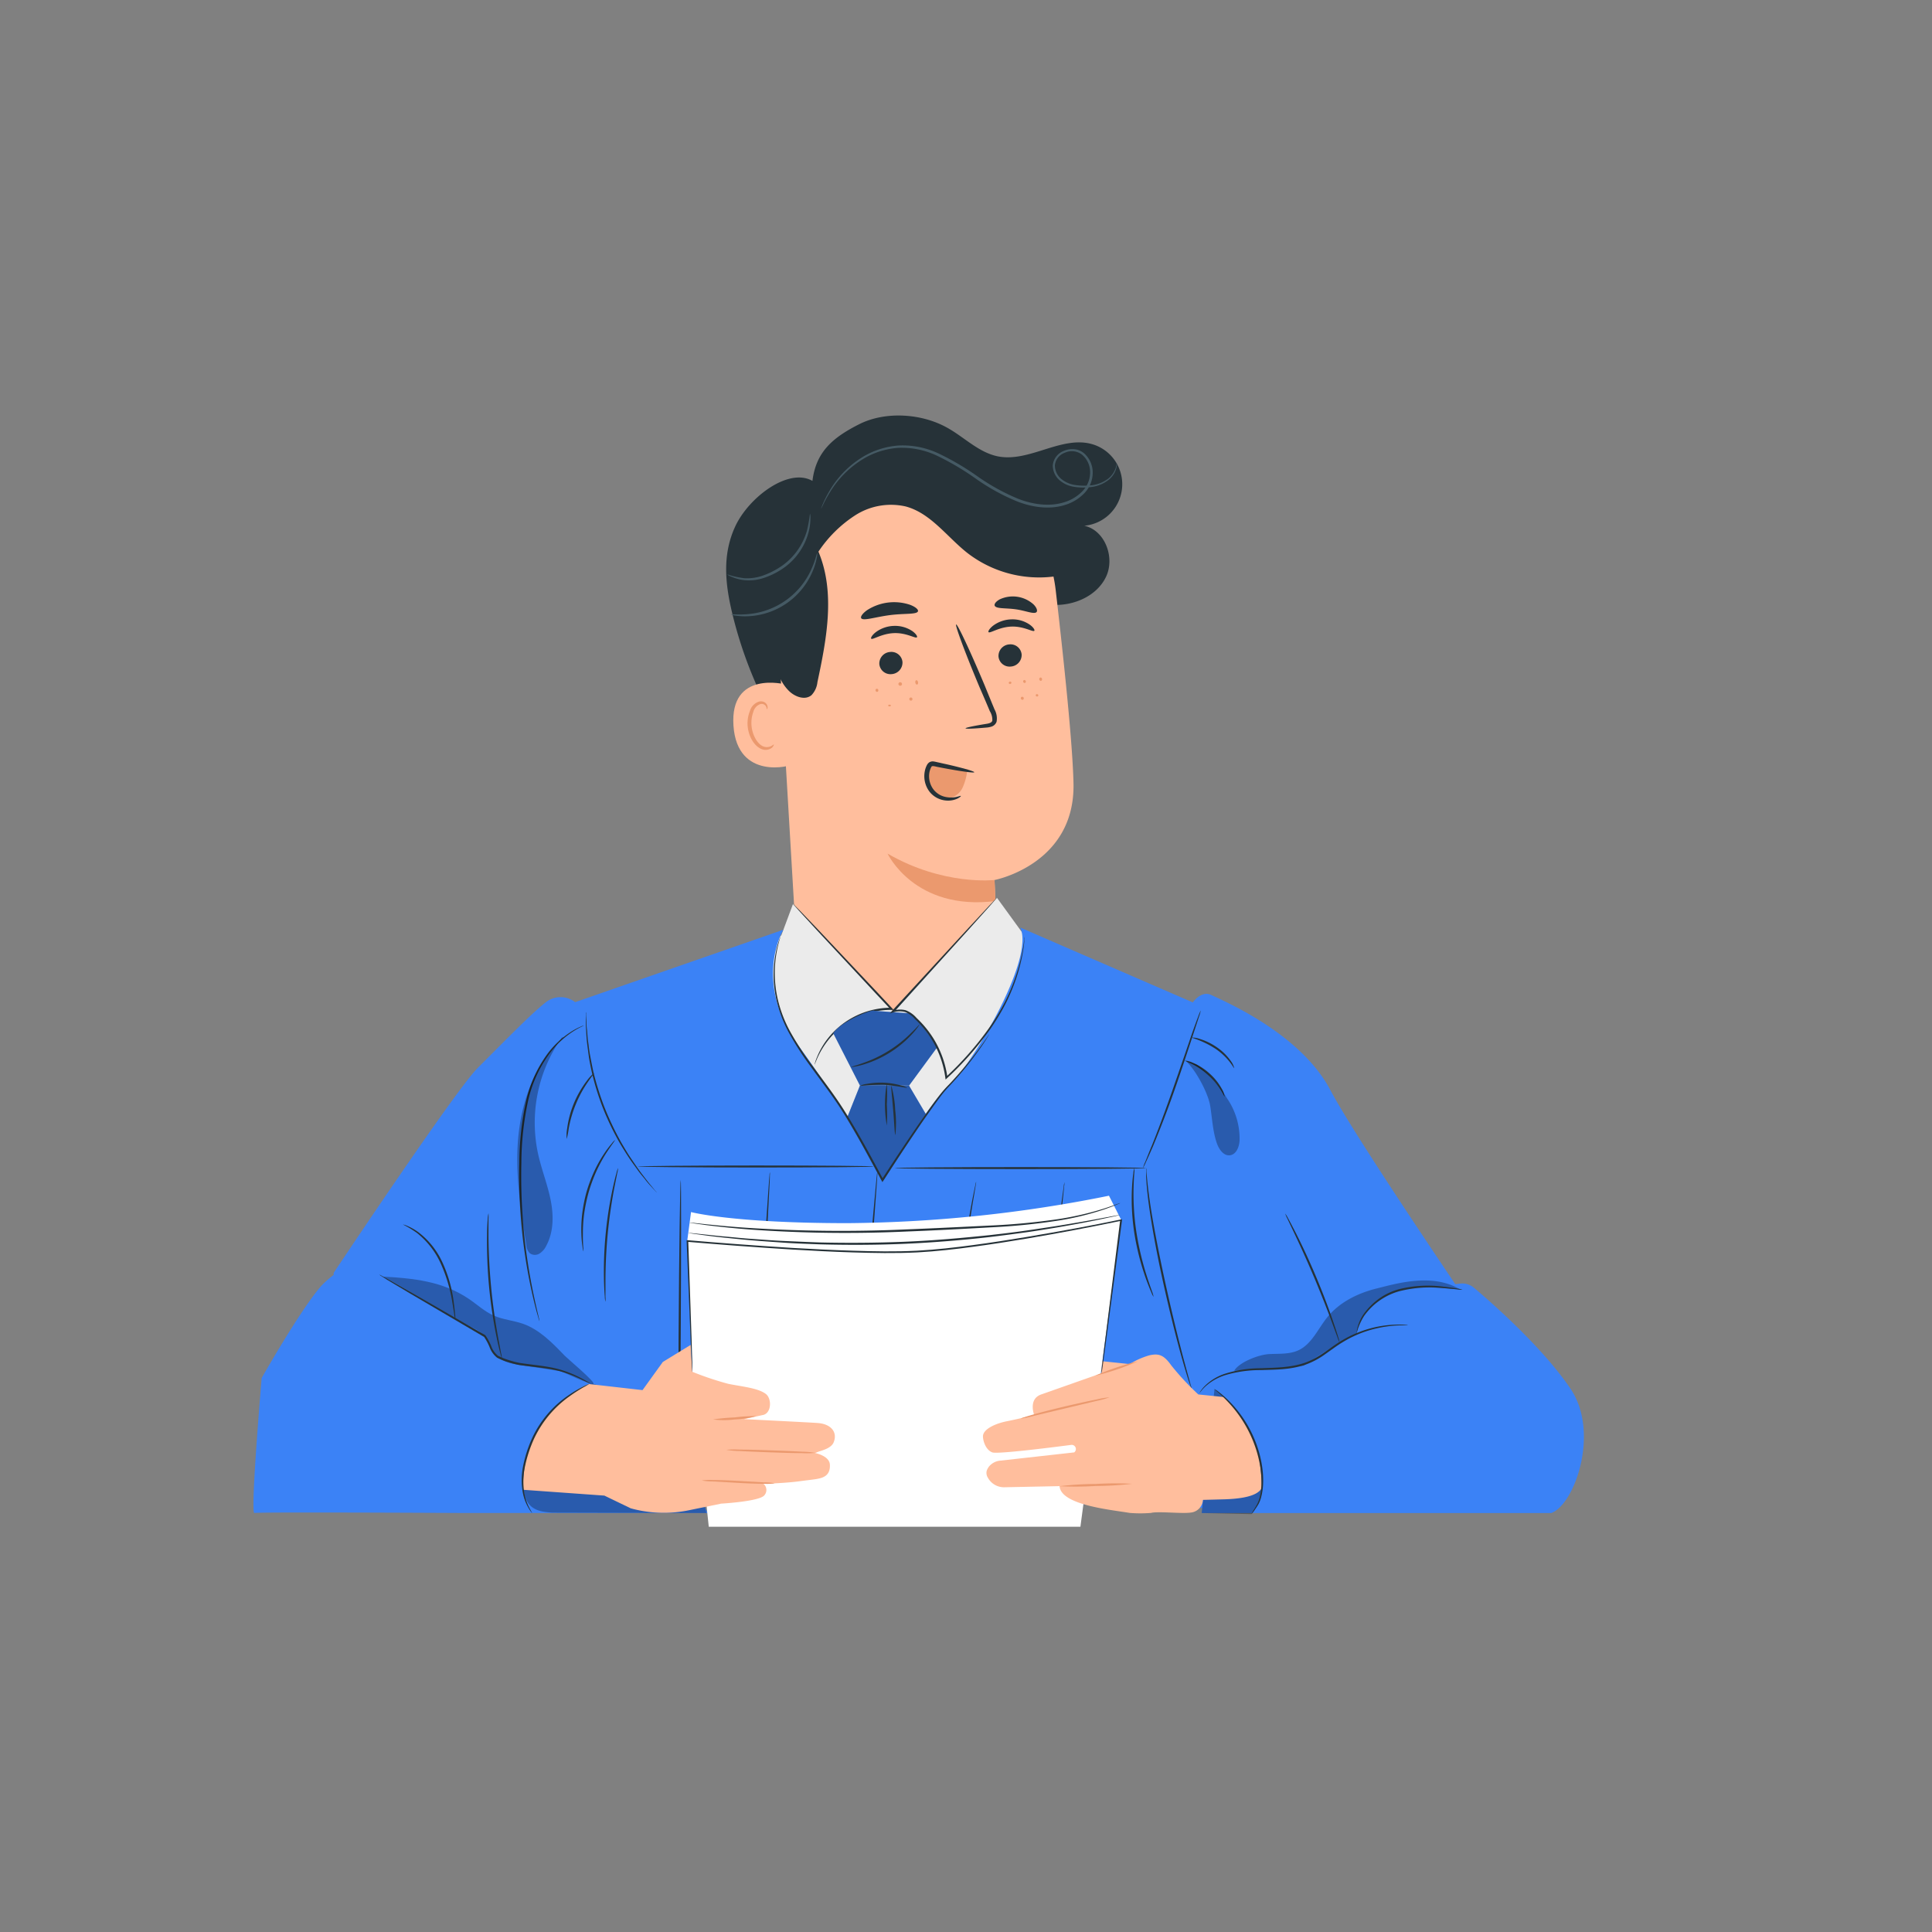 <svg xmlns="http://www.w3.org/2000/svg" viewBox="0 0 500 500"><rect x="0" y="0" width="500" height="500" fill="#808080" stroke="none"/><g id="freepik--Character--inject-2"><path d="M282.82,115c-8-2.44-16.34,4.72-24.55,3.11-5-1-8.74-5-13.18-7.44-6.63-3.7-16-4.3-22.78-.86s-11.13,7.11-12.05,14.65c-6.17-3.54-16.45,4.22-19.95,11.71s-2.63,15.22-.64,23.24a108.9,108.9,0,0,0,18,38.39c.75,1,1.94,2.14,3.08,1.61a2.78,2.78,0,0,0,1.19-2.22c1.17-7.33.24-14.82-.39-22.22s-1-15,1.39-22.09,7.86-13.49,15.15-14.93c5.38-1.06,11,.69,15.76,3.38s9,6.28,13.55,9.34,9.68,5.63,15.16,5.87,11.37-2.35,13.7-7.31-.28-12-5.65-13.17A10.79,10.79,0,0,0,282.82,115Z" style="fill:#263238"/><path d="M258.15,243.63l-.78-15.88s20.93-4,20.45-25.05c-.23-10.16-2.41-31-4.6-49.93a39.22,39.22,0,0,0-40.34-34.68l-2,.07c-21.84,2-32.3,21.74-29.65,43.51l5,84.77a26,26,0,0,0,27.33,24.42h0A26,26,0,0,0,258.15,243.63Z" style="fill:#ffbe9d"/><path d="M257.4,227.74s-13.26,1.55-27.7-6.83c0,0,7,14.91,27.94,12.28Z" style="fill:#eb996e"/><path d="M264.4,169.37a3,3,0,0,1-2.8,3.13,2.88,2.88,0,0,1-3.19-2.6,3,3,0,0,1,2.79-3.13A2.89,2.89,0,0,1,264.4,169.37Z" style="fill:#263238"/><path d="M267.68,163.24c-.36.41-2.7-1.2-5.93-1.08s-5.54,1.83-5.91,1.44c-.18-.17.18-.89,1.18-1.68a8.3,8.3,0,0,1,4.72-1.63,7.87,7.87,0,0,1,4.73,1.35C267.49,162.36,267.85,163.06,267.68,163.24Z" style="fill:#263238"/><path d="M233.56,171.33a3,3,0,0,1-2.79,3.13,2.89,2.89,0,0,1-3.2-2.6,3,3,0,0,1,2.79-3.13A2.88,2.88,0,0,1,233.56,171.33Z" style="fill:#263238"/><path d="M237.3,164.93c-.36.4-2.69-1.2-5.92-1.08s-5.55,1.82-5.91,1.44c-.18-.17.17-.89,1.18-1.68a8.26,8.26,0,0,1,4.71-1.63,8,8,0,0,1,4.74,1.34C237.12,164.05,237.48,164.75,237.3,164.93Z" style="fill:#263238"/><path d="M249.88,188.49c0-.18,2-.6,5.21-1.13.83-.11,1.6-.31,1.72-.87a4.18,4.18,0,0,0-.64-2.43q-1.26-3-2.66-6.2c-3.7-8.83-6.41-16.1-6.06-16.25s3.65,6.89,7.36,15.72q1.33,3.27,2.56,6.24a4.82,4.82,0,0,1,.54,3.23,2.07,2.07,0,0,1-1.32,1.25,5.61,5.61,0,0,1-1.39.25C251.93,188.59,249.9,188.67,249.88,188.49Z" style="fill:#263238"/><path d="M237.57,158.2c-.31.88-3.54.5-7.33,1s-6.85,1.57-7.36.79c-.23-.38.3-1.21,1.52-2.08a12.89,12.89,0,0,1,11.2-1.36C237,157.1,237.71,157.78,237.57,158.2Z" style="fill:#263238"/><path d="M268.26,158.4c-.65.66-2.77-.36-5.43-.72s-5-.09-5.4-.92c-.18-.4.26-1.08,1.33-1.66a8,8,0,0,1,8.72,1.32C268.33,157.28,268.55,158.07,268.26,158.4Z" style="fill:#263238"/><path d="M203.46,177.19c-.36-.14-14.6-3.77-13.64,10.6s15.19,10.43,15.19,10S203.46,177.19,203.46,177.19Z" style="fill:#ffbe9d"/><path d="M200.25,192.66c-.06,0-.24.19-.65.41a2.47,2.47,0,0,1-1.86.17c-1.56-.46-3-2.78-3.24-5.37a8.27,8.27,0,0,1,.46-3.63,2.88,2.88,0,0,1,1.75-2,1.29,1.29,0,0,1,1.53.58c.22.39.14.68.22.7s.29-.26.14-.84a1.64,1.64,0,0,0-.63-.87,1.94,1.94,0,0,0-1.41-.27,3.52,3.52,0,0,0-2.46,2.4,8.59,8.59,0,0,0-.6,4.07c.29,2.89,1.95,5.49,4.07,6a2.7,2.7,0,0,0,2.26-.54C200.25,193,200.31,192.68,200.25,192.66Z" style="fill:#eb996e"/><path d="M277.52,148.2a30.37,30.37,0,0,1-27.21-5.13c-5.27-4.16-9.43-10.26-15.92-12a17.14,17.14,0,0,0-13,2.25,32.92,32.92,0,0,0-9.58,9.45c4.43,10.55,2.12,22.58-.26,33.77a5.74,5.74,0,0,1-1.55,3.38c-1.66,1.37-4.24.43-5.78-1.07-2.46-2.4-3.5-5.87-4.23-9.24a59.15,59.15,0,0,1-.68-23.33,40.34,40.34,0,0,1,10.36-20.72,38.19,38.19,0,0,1,26.41-11,46.9,46.9,0,0,1,27.51,8.77c3.72,2.6,7.17,5.79,9.19,9.86" style="fill:#263238"/><path d="M289,119.86a3.14,3.14,0,0,1-.08,1.25,5.88,5.88,0,0,1-1.91,3,9.17,9.17,0,0,1-5.31,2,15,15,0,0,1-3.58-.1,7.55,7.55,0,0,1-3.72-1.57,5.08,5.08,0,0,1-1.94-4,4.46,4.46,0,0,1,2.93-3.78,5.43,5.43,0,0,1,2.57-.42,4.63,4.63,0,0,1,2.51,1,6.58,6.58,0,0,1,2.32,4.95,7.59,7.59,0,0,1-2.08,5.36,11.56,11.56,0,0,1-5.11,3.14c-3.95,1.24-8.37.63-12.34-.91a54.2,54.2,0,0,1-10.86-6,69,69,0,0,0-9.86-5.82,21.39,21.39,0,0,0-10-2.06,20.39,20.39,0,0,0-8.52,2.51,25.53,25.53,0,0,0-9.24,9,33.66,33.66,0,0,0-1.72,3.12,11.34,11.34,0,0,1-.56,1.11s0-.1.09-.3.17-.49.34-.87a27,27,0,0,1,1.61-3.2,25.21,25.21,0,0,1,9.23-9.31,20.92,20.92,0,0,1,8.74-2.66,21.87,21.87,0,0,1,10.27,2,68.86,68.86,0,0,1,10,5.84,54.38,54.38,0,0,0,10.73,5.95c3.88,1.5,8.12,2.07,11.87.9a10.84,10.84,0,0,0,4.81-2.93,6.93,6.93,0,0,0,1.93-4.88,5.92,5.92,0,0,0-2.05-4.48,4.32,4.32,0,0,0-4.47-.54,3.87,3.87,0,0,0-2.6,3.25,4.59,4.59,0,0,0,1.72,3.59,7.23,7.23,0,0,0,3.47,1.51,15.21,15.21,0,0,0,3.47.14,8.91,8.91,0,0,0,5.16-1.79,6,6,0,0,0,1.95-2.86A10.15,10.15,0,0,0,289,119.86Z" style="fill:#455a64"/><path d="M188.18,148.64a23.09,23.09,0,0,0,4.43,1,12.39,12.39,0,0,0,4.8-.67,21,21,0,0,0,5.3-2.78,16.83,16.83,0,0,0,6.11-8.8,35.16,35.16,0,0,0,.8-4.49,3.8,3.8,0,0,1,.12,1.25,14.48,14.48,0,0,1-.43,3.37,16.44,16.44,0,0,1-6.18,9.24,19.69,19.69,0,0,1-5.52,2.83,12.09,12.09,0,0,1-5,.55,11.26,11.26,0,0,1-3.3-.88A3.41,3.41,0,0,1,188.18,148.64Z" style="fill:#455a64"/><path d="M189.17,159c0-.13,1.71.18,4.42-.07A19.74,19.74,0,0,0,210,147.28c1.12-2.48,1.37-4.18,1.5-4.15a3.75,3.75,0,0,1-.11,1.2,16.48,16.48,0,0,1-.93,3.15,19,19,0,0,1-16.82,12,16.07,16.07,0,0,1-3.28-.16A3.7,3.7,0,0,1,189.17,159Z" style="fill:#455a64"/><path d="M227.05,179.05a.38.38,0,0,1-.44-.3.36.36,0,1,1,.69-.16A.37.37,0,0,1,227.05,179.05Z" style="fill:#eb996e"/><path d="M233.17,177.43a.46.46,0,1,1,.25-.52A.42.42,0,0,1,233.17,177.43Z" style="fill:#eb996e"/><path d="M237.33,177.18c-.2,0-.4-.2-.45-.52s.07-.6.26-.63.39.2.45.52S237.52,177.15,237.33,177.18Z" style="fill:#eb996e"/><path d="M230.22,182.82c-.2,0-.36-.09-.37-.22s.15-.23.35-.24.36.09.37.22S230.41,182.81,230.22,182.82Z" style="fill:#eb996e"/><path d="M235.84,181.31a.41.41,0,1,1,.3-.45A.39.39,0,0,1,235.84,181.31Z" style="fill:#eb996e"/><path d="M265.19,176.75A.4.4,0,0,1,265,176a.4.4,0,0,1,.18.78Z" style="fill:#eb996e"/><path d="M269.39,176.22c-.2,0-.38-.15-.42-.4a.42.42,0,0,1,.3-.49c.19,0,.38.15.41.4A.42.42,0,0,1,269.39,176.22Z" style="fill:#eb996e"/><path d="M261.48,177a.34.34,0,0,1-.42-.22.36.36,0,0,1,.69-.17A.34.34,0,0,1,261.48,177Z" style="fill:#eb996e"/><path d="M264.74,181.09a.39.39,0,0,1-.5-.22.38.38,0,0,1,.15-.52.41.41,0,0,1,.35.74Z" style="fill:#eb996e"/><path d="M268.31,180.24a.3.3,0,1,1,.14-.58.3.3,0,1,1-.14.58Z" style="fill:#eb996e"/><path d="M250.29,199.72a14.69,14.69,0,0,1-1.14,4.05,5,5,0,0,1-3.06,2.71,4.43,4.43,0,0,1-4.11-1.27,7.11,7.11,0,0,1-1.88-4c-.21-1.34.08-3,1.37-3.46a3.26,3.26,0,0,1,1.67,0l7.51,1.42" style="fill:#eb996e"/><path d="M248.67,206c-.08-.21-1.48.71-3.8.28a5.33,5.33,0,0,1-3.31-2,5.69,5.69,0,0,1-1-4.52,5.2,5.2,0,0,1,.4-1.15c.21-.35.17-.32.48-.34s.79.14,1.19.21l1.24.24c1.6.3,3,.55,4.27.75,2.45.39,4,.55,4,.38s-1.43-.64-3.82-1.25c-1.2-.31-2.63-.66-4.23-1l-1.22-.28c-.44-.08-.78-.2-1.37-.27a1.72,1.72,0,0,0-1,.24,2,2,0,0,0-.64.76,5.82,5.82,0,0,0-.51,1.47,6.63,6.63,0,0,0,1.32,5.51,6.07,6.07,0,0,0,4.1,2.14,5.79,5.79,0,0,0,3-.49C248.43,206.35,248.71,206.05,248.67,206Z" style="fill:#263238"/><path d="M202.23,242l3-8.06,25.86,27.88L258,232.33l7.21,9.93s7.94,38.78,7.22,39.51-38.45,24-38.45,24l-31.32-1.1-21.12-40.24Z" style="fill:#ebebeb"/><path d="M86.64,383.42l-.29-54s31.43-47.19,37.3-53.06c8.3-8.3,13.9-14.06,17.64-17a6.15,6.15,0,0,1,7.56,0h0l53.88-18.74s-8.24,13.55,4.21,30.41a282.39,282.39,0,0,1,21.42,34.37s12.74-20.84,17.67-25,21.93-32.07,18-40.36l44.68,19.39s2.15-3.23,4.85-1.89,22.9,9.72,30.72,24.54,47,71.83,47,71.83l-42.72,37.48Z" style="fill:#3B82F6"/><path d="M170,308.62s-.15-.11-.39-.36l-1-1.1c-.44-.47-1-1.06-1.55-1.79s-1.28-1.51-1.95-2.46-1.47-2-2.21-3.1-1.54-2.38-2.34-3.71a71.89,71.89,0,0,1-4.39-9,68.73,68.73,0,0,1-3-9.58c-.32-1.51-.63-2.94-.81-4.3s-.36-2.63-.48-3.79-.15-2.21-.21-3.13-.06-1.72-.05-2.37,0-1.1,0-1.5a2.66,2.66,0,0,1,0-.52,1.81,1.81,0,0,1,.06.52c0,.4.05.89.08,1.49s0,1.44.13,2.36.12,2,.29,3.12.28,2.41.54,3.75.52,2.76.85,4.26a73.61,73.61,0,0,0,3,9.49,76.42,76.42,0,0,0,4.33,9c.78,1.32,1.51,2.58,2.28,3.71s1.47,2.18,2.14,3.12,1.33,1.76,1.89,2.5,1.06,1.35,1.48,1.84l.94,1.16A2.74,2.74,0,0,1,170,308.62Z" style="fill:#263238"/><path d="M146.67,294.77a9.89,9.89,0,0,1,.12-2.78,25.94,25.94,0,0,1,1.74-6.47,26.28,26.28,0,0,1,3.35-5.82,9.84,9.84,0,0,1,1.88-2c.06.06-.62.86-1.58,2.26a30.86,30.86,0,0,0-5,12.13A24.16,24.16,0,0,1,146.67,294.77Z" style="fill:#263238"/><path d="M139.62,341.91a4.5,4.5,0,0,1-.27-.8c-.15-.53-.39-1.32-.65-2.33-.53-2-1.24-5-1.94-8.69a139.88,139.88,0,0,1-2.35-29.23,76,76,0,0,1,1.78-16.08,32.94,32.94,0,0,1,5.45-12,23.12,23.12,0,0,1,6.54-6,16.69,16.69,0,0,1,2.15-1.11,6.48,6.48,0,0,1,.79-.3,4.93,4.93,0,0,1-.75.4,20.07,20.07,0,0,0-2.09,1.19,23.77,23.77,0,0,0-6.34,6.07,32.82,32.82,0,0,0-5.28,11.9,77.45,77.45,0,0,0-1.73,16A148.12,148.12,0,0,0,137.12,330c.65,3.69,1.31,6.65,1.78,8.7.23,1,.42,1.77.55,2.35A6.3,6.3,0,0,1,139.62,341.91Z" style="fill:#263238"/><path d="M151,323.86a5.25,5.25,0,0,1-.25-1.19,26.62,26.62,0,0,1-.29-3.3,34.45,34.45,0,0,1,.18-4.92,39,39,0,0,1,1.14-5.93,39.43,39.43,0,0,1,2.13-5.65,33.15,33.15,0,0,1,2.42-4.28,25,25,0,0,1,2-2.66,5.3,5.3,0,0,1,.83-.89c.08.06-1,1.39-2.5,3.74a39.5,39.5,0,0,0-2.3,4.3,41.52,41.52,0,0,0-2.05,5.58,42.28,42.28,0,0,0-1.18,5.84,38.41,38.41,0,0,0-.28,4.86C150.81,322.14,151.07,323.85,151,323.86Z" style="fill:#263238"/><path d="M156.69,336.89a6.27,6.27,0,0,1-.17-1.37c-.08-.88-.15-2.16-.2-3.74a102.19,102.19,0,0,1,2.33-24.57c.34-1.54.65-2.78.89-3.63a7.35,7.35,0,0,1,.42-1.31,7,7,0,0,1-.22,1.35c-.2,1-.44,2.2-.73,3.67-.6,3.09-1.3,7.4-1.75,12.19s-.57,9.14-.57,12.29c0,1.5,0,2.76,0,3.74A8.4,8.4,0,0,1,156.69,336.89Z" style="fill:#263238"/><path d="M226.22,301.89c0,.14-13.71.26-30.63.26S165,302,165,301.89s13.71-.26,30.62-.26S226.22,301.75,226.22,301.89Z" style="fill:#263238"/><path d="M175.62,386.13c-.14,0-.13-18.08,0-40.39s.41-40.39.55-40.39.13,18.08,0,40.39S175.77,386.13,175.62,386.13Z" style="fill:#263238"/><path d="M194.24,387.73s0-.3,0-.86.06-1.43.1-2.46c.11-2.19.26-5.27.45-9.06.44-7.68,1-18.21,1.69-29.84s1.37-22.17,1.85-29.85c.26-3.78.47-6.85.62-9,.08-1,.14-1.85.19-2.46a5.21,5.21,0,0,1,.1-.85,4.71,4.71,0,0,1,0,.86q0,.91-.09,2.46c-.11,2.19-.27,5.27-.46,9.05-.43,7.68-1,18.22-1.69,29.86s-1.37,22.16-1.84,29.84c-.26,3.78-.47,6.85-.62,9-.08,1-.14,1.85-.19,2.46A4.43,4.43,0,0,1,194.24,387.73Z" style="fill:#263238"/><path d="M220.46,383.69c-.14,0,1.23-18.1,3.06-40.4s3.43-40.37,3.57-40.36-1.23,18.1-3.06,40.4S220.6,383.7,220.46,383.69Z" style="fill:#263238"/><path d="M296.62,302.3c0,.14-14.57.26-32.55.26s-32.56-.12-32.56-.26,14.57-.26,32.56-.26S296.62,302.15,296.62,302.3Z" style="fill:#263238"/><path d="M247.29,384.71a5.29,5.29,0,0,1-.09-.8c0-.57-.09-1.34-.16-2.3-.14-2-.28-4.91-.38-8.5-.21-7.17-.16-17.11.57-28s2-20.79,3.21-27.87c.59-3.54,1.11-6.4,1.52-8.37.19-.94.35-1.7.47-2.26a3.66,3.66,0,0,1,.2-.78,4.74,4.74,0,0,1-.1.8c-.09.57-.22,1.33-.37,2.28-.35,2-.82,4.84-1.35,8.39-1.08,7.09-2.32,16.92-3.06,27.84s-.84,20.83-.72,28c.05,3.59.13,6.49.21,8.5,0,1,0,1.73.07,2.31A5,5,0,0,1,247.29,384.71Z" style="fill:#263238"/><path d="M271.68,395.12a.89.89,0,0,1,0-.23c0-.19,0-.41-.05-.68,0-.64-.08-1.5-.14-2.6-.11-2.26-.23-5.52-.32-9.57-.18-8.08-.18-19.25.34-31.58S273,327,273.82,319c.43-4,.82-7.26,1.13-9.5q.23-1.63.36-2.58c0-.27.08-.49.11-.67s0-.22.05-.22a.68.68,0,0,1,0,.23c0,.18,0,.4-.06.67-.06.64-.15,1.5-.26,2.59-.24,2.25-.58,5.5-1,9.52-.77,8-1.66,19.17-2.19,31.49S271.41,374,271.5,382c.05,4,.1,7.31.16,9.57,0,1.09,0,2,0,2.6v.67A1.1,1.1,0,0,1,271.68,395.12Z" style="fill:#263238"/><path d="M295.8,302.3a9.66,9.66,0,0,1,.59-1.61c.45-1.1,1-2.55,1.75-4.31,1.46-3.65,3.38-8.74,5.35-14.4s3.72-10.73,5-14.53c.66-1.85,1.21-3.35,1.6-4.37a12.63,12.63,0,0,1,.66-1.58,9.55,9.55,0,0,1-.46,1.64l-1.45,4.43c-1.23,3.74-2.91,8.91-4.89,14.58s-4,10.75-5.5,14.37c-.78,1.81-1.43,3.26-1.9,4.25A11.35,11.35,0,0,1,295.8,302.3Z" style="fill:#263238"/><path d="M298.55,335.63a5.4,5.4,0,0,1-.6-1.21c-.35-.78-.82-1.95-1.35-3.4a65.55,65.55,0,0,1-3-11.69,57.82,57.82,0,0,1-.64-12.06c.09-1.55.22-2.8.35-3.65a6,6,0,0,1,.24-1.32,6.21,6.21,0,0,1,0,1.34c-.07.86-.14,2.1-.18,3.64a65.64,65.64,0,0,0,.79,12A76.41,76.41,0,0,0,297,330.9c.48,1.46.9,2.64,1.19,3.45A7.66,7.66,0,0,1,298.55,335.63Z" style="fill:#263238"/><path d="M308.4,359.5a3.92,3.92,0,0,1-.22-.56c-.15-.42-.33-.95-.56-1.61-.45-1.41-1.07-3.46-1.79-6-1.43-5.1-3.22-12.2-4.95-20.1s-3-15.11-3.68-20.37c-.33-2.63-.51-4.77-.58-6.25,0-.7,0-1.26,0-1.71a3.79,3.79,0,0,1,0-.59,2.13,2.13,0,0,1,.08.59c0,.44.07,1,.12,1.7.13,1.47.36,3.6.74,6.21.75,5.24,2.12,12.42,3.83,20.31s3.46,15,4.8,20.11c.67,2.5,1.23,4.56,1.63,6,.18.67.34,1.21.46,1.64A2.13,2.13,0,0,1,308.4,359.5Z" style="fill:#263238"/><path d="M316.93,283.8c-.09,0-.37-.72-1.06-1.81a18,18,0,0,0-3.24-3.8,18.47,18.47,0,0,0-4.12-2.83,20.26,20.26,0,0,1-1.91-.88,5.63,5.63,0,0,1,2.06.54A15.2,15.2,0,0,1,313,277.8a14.9,14.9,0,0,1,3.21,4A5.05,5.05,0,0,1,316.93,283.8Z" style="fill:#263238"/><path d="M319.42,276.45c-.08,0-.43-.67-1.2-1.66a16.56,16.56,0,0,0-3.58-3.32,24.75,24.75,0,0,0-6.29-2.94,5.36,5.36,0,0,1,2.06.32,15.89,15.89,0,0,1,4.52,2.19,14,14,0,0,1,3.59,3.53A4.94,4.94,0,0,1,319.42,276.45Z" style="fill:#263238"/><path d="M92.33,326.64a25.53,25.53,0,0,0-9.15,6.11c-5.36,6.05-15.46,23.88-15.46,23.88s-3,35.21-1.88,34.93,53.62,0,53.62,0H183.1s-13.75-30.68-37.41-36.33l-16.77-3.3s-1.43-7.25-3.33-7.53S92.33,326.64,92.33,326.64Z" style="fill:#3B82F6"/><path d="M314.57,357.57a7,7,0,0,1,5.57-2.86c3.66,0,17.22-1.3,17.22-1.3s10-7.85,14.94-9.42a9.6,9.6,0,0,1,5.5-7.84c4.11-1.86,15.43-3.38,20.06-3.95a4.7,4.7,0,0,1,3.6,1.07c4.52,3.81,17.7,15.35,25,26.15,7.67,11.38,1,30.05-5,32.15H311Z" style="fill:#3B82F6"/><g style="opacity:0.3"><path d="M99.06,330.38c8.14.46,15.51,1.22,22.27,5.77,2.16,1.45,4.08,3.29,6.46,4.33s5,1.24,7.49,2.09c4.35,1.51,7.7,5,10.87,8.29,1,1,8,6.84,7.43,7.29s-8-3.21-8.66-3.31l-10.13-1.54c-2.53-.38-5.34-.93-6.83-3-.79-1.1-1.09-2.5-1.82-3.64-1-1.63-2.85-2.58-4.57-3.45-8.19-4.17-14.32-8.66-22.51-12.82"/></g><g style="opacity:0.3"><path d="M319.41,354.75c1.3-2.24,6.37-4.17,9-4.31s5.31.09,7.65-1c3.41-1.61,5-5.47,7.35-8.42,3.18-4,8-6.36,12.9-7.57s14.39-4.1,21.53.25c0,0-9.51-.79-11.62-.56a43,43,0,0,0-6.28,1.57c-3.74,1-8.3,5.23-8.78,10.26v.27c-5.25,2.33-13.76,8.18-13.76,8.18-.2.08-11.91,1.24-17.95,1.34"/></g><g style="opacity:0.3"><path d="M145.38,268.53a38.18,38.18,0,0,0-6.13,30.07c.88,4,2.41,7.82,3.23,11.83s.85,8.37-1.12,12a4.8,4.8,0,0,1-1.76,2,2.25,2.25,0,0,1-2.51-.11,3.49,3.49,0,0,1-.9-2.2c-1.48-9.42-3-19-2-28.44s4.59-19.07,11.83-25.27"/></g><g style="opacity:0.3"><path d="M306.84,274.55c2.53,2.17,5.81,8.3,6.35,11.6s.65,6.69,1.77,9.83c.56,1.54,1.76,3.23,3.38,3s2.37-2.17,2.46-3.81a18.4,18.4,0,0,0-3.3-11,30,30,0,0,0-7.8-8.65"/></g><g style="opacity:0.3"><path d="M182.33,389.87a4.29,4.29,0,0,1,.46,1.7l-39.87-.1c-1.87-.13-3.88-.33-5.33-1.52-1.78-1.46-2.21-4-2.22-6.29a27.65,27.65,0,0,1,16.16-24.9s1.34-2,5,1S182.33,389.87,182.33,389.87Z"/></g><path d="M152.84,358.13a4.32,4.32,0,0,1-.59-.26l-1.65-.81a30.79,30.79,0,0,0-6.31-2.35c-2.77-.68-6.16-.92-9.93-1.45a22.84,22.84,0,0,1-2.84-.74,17,17,0,0,1-2.86-1.14,6.15,6.15,0,0,1-1.91-2.63,14.42,14.42,0,0,0-1.48-2.78l0,0,.06.05-19.25-11.3-5.81-3.47-1.57-1a2.76,2.76,0,0,1-.52-.37,2.8,2.8,0,0,1,.58.28l1.61.88,5.89,3.33,19.34,11.18,0,0,0,0,0,0a13.9,13.9,0,0,1,1.56,2.9,5.63,5.63,0,0,0,1.7,2.41,17.19,17.19,0,0,0,2.75,1.11,25.5,25.5,0,0,0,2.78.74c3.71.55,7.14.83,9.93,1.56a29,29,0,0,1,6.31,2.52c.71.38,1.25.69,1.61.91A2.55,2.55,0,0,1,152.84,358.13Z" style="fill:#263238"/><path d="M126.42,314a8.84,8.84,0,0,1,0,1.49v4.06c0,3.42.18,8.15.66,13.34s1.22,9.87,1.83,13.24c.31,1.61.56,3,.75,4a6.82,6.82,0,0,1,.23,1.47,9,9,0,0,1-.42-1.43c-.25-.92-.57-2.27-.92-3.95a122.57,122.57,0,0,1-2.5-26.65c0-1.72.1-3.11.17-4.06A8,8,0,0,1,126.42,314Z" style="fill:#263238"/><g style="opacity:0.3"><path d="M323.87,391.85a17,17,0,0,0,2.05-3.46c1.17-2.82.93-6,.45-9.05a31.27,31.27,0,0,0-12.06-19.86L311,391.57Z"/></g><path d="M117.83,341.42a4.81,4.81,0,0,1-.25-1.14c-.13-.84-.3-1.88-.5-3.12a39.49,39.49,0,0,0-2.91-9.93,21.41,21.41,0,0,0-6.22-8.11,25.53,25.53,0,0,0-3.68-2.22,4.26,4.26,0,0,1,1.12.36,14.44,14.44,0,0,1,2.78,1.56,20.52,20.52,0,0,1,6.47,8.2,35.12,35.12,0,0,1,2.8,10.09c.18,1.33.28,2.4.35,3.15A5.37,5.37,0,0,1,117.83,341.42Z" style="fill:#263238"/><path d="M364.4,343s-.82,0-2.29,0a31.23,31.23,0,0,0-6.16.85,29.21,29.21,0,0,0-8.47,3.51c-1.49.89-2.94,2-4.51,3.09a20.35,20.35,0,0,1-5.25,2.77c-3.91,1.3-7.84,1.23-11.31,1.36a31.79,31.79,0,0,0-9.11,1.24,13.81,13.81,0,0,0-5.35,3c-1.06,1-1.48,1.74-1.53,1.7a3,3,0,0,1,.3-.52,8.56,8.56,0,0,1,1.09-1.32,13.32,13.32,0,0,1,5.38-3.21,30.91,30.91,0,0,1,9.2-1.37c3.48-.16,7.38-.11,11.17-1.37s6.64-4,9.67-5.78a29.18,29.18,0,0,1,8.64-3.46,28.49,28.49,0,0,1,6.24-.69,16.56,16.56,0,0,1,1.7.08A2,2,0,0,1,364.4,343Z" style="fill:#263238"/><path d="M378.51,333.79a7,7,0,0,1-1.3-.09c-.83-.08-2-.21-3.51-.33a33,33,0,0,0-11.47.77,16.62,16.62,0,0,0-9.22,6.45,15.58,15.58,0,0,0-1.89,4.37s0-.12,0-.34a6.46,6.46,0,0,1,.17-.95,11.11,11.11,0,0,1,1.4-3.28,16.46,16.46,0,0,1,9.39-6.75,30.7,30.7,0,0,1,11.65-.63c1.48.16,2.68.35,3.5.49A5.84,5.84,0,0,1,378.51,333.79Z" style="fill:#263238"/><path d="M346.69,347.43a7.86,7.86,0,0,1-.55-1.32l-1.34-3.64c-1.14-3.07-2.77-7.3-4.71-11.9s-3.84-8.72-5.25-11.68l-1.67-3.51a7.71,7.71,0,0,1-.56-1.31,7.88,7.88,0,0,1,.74,1.22c.45.8,1.08,2,1.82,3.44,1.5,2.92,3.45,7,5.4,11.63s3.52,8.88,4.57,12c.53,1.55.94,2.82,1.19,3.7A7.38,7.38,0,0,1,346.69,347.43Z" style="fill:#263238"/><path d="M205.24,233.93a3.32,3.32,0,0,1,.48.44l1.3,1.31,4.71,4.91,15.41,16.33,3.73,4,.41.44h-.6A20.69,20.69,0,0,0,214.49,269a22,22,0,0,0-2.89,4.67c-.53,1.17-.75,1.85-.79,1.84a2.59,2.59,0,0,1,.13-.51,12.71,12.71,0,0,1,.5-1.4,20.07,20.07,0,0,1,2.78-4.81,20.55,20.55,0,0,1,6.37-5.41,20.85,20.85,0,0,1,10.09-2.58l-.18.43-3.74-4-15.3-16.44-4.59-5-1.23-1.38A3.71,3.71,0,0,1,205.24,233.93Z" style="fill:#263238"/><path d="M215.66,267.43l6.89,13.5h12.73l7.35-10s-5-7.47-7.19-8.67l-9.22-.67C225.89,261.11,217.49,264.4,215.66,267.43Z" style="fill:#3B82F6"/><path d="M222.55,280.93,219.33,289s8.82,17.28,9.29,16.5,11-17.16,11-17.16l-4.36-7.39Z" style="fill:#3B82F6"/><g style="opacity:0.3"><path d="M215.66,267.43l6.89,13.5h12.73l7.35-10s-5-7.47-7.19-8.67l-9.22-.67C225.89,261.11,217.49,264.4,215.66,267.43Z"/></g><g style="opacity:0.3"><path d="M222.55,280.93,219.33,289s8.82,17.28,9.29,16.5,11-17.16,11-17.16l-4.36-7.39Z"/></g><path d="M234.87,281.59a61.24,61.24,0,0,0-6.16-.87,59.76,59.76,0,0,0-6.21.33,5.32,5.32,0,0,1,1.78-.53,19.74,19.74,0,0,1,4.46-.32,19.41,19.41,0,0,1,4.41.71A5.33,5.33,0,0,1,234.87,281.59Z" style="fill:#263238"/><path d="M238,265.09s-.13.27-.45.71a18.64,18.64,0,0,1-1.45,1.77,28,28,0,0,1-12.69,7.94,18.53,18.53,0,0,1-2.22.53,2.93,2.93,0,0,1-.84.09c0-.09,1.14-.35,2.95-1a32.62,32.62,0,0,0,12.54-7.84C237.2,266,238,265,238,265.09Z" style="fill:#263238"/><path d="M229.51,291.29a31.35,31.35,0,0,1,0-10.93,49.32,49.32,0,0,1,0,5.46A49.92,49.92,0,0,1,229.51,291.29Z" style="fill:#263238"/><path d="M231.71,293.73c-.15,0-.26-2.86-.55-6.36s-.62-6.35-.48-6.37a27.14,27.14,0,0,1,1,6.32A27.55,27.55,0,0,1,231.71,293.73Z" style="fill:#263238"/><path d="M258,232.33s0,.06-.11.16l-.38.44-1.47,1.67-5.57,6.21L231.29,262l-.26-.41a6,6,0,0,1,3.36-.14,7.13,7.13,0,0,1,2.82,2,26.89,26.89,0,0,1,4.43,5.41,25.67,25.67,0,0,1,3.56,10.05l-.42-.15A81.8,81.8,0,0,0,256,266a57.69,57.69,0,0,0,3.81-6.19,50,50,0,0,0,2.55-5.72,49.06,49.06,0,0,0,2.37-8.65c.2-1,.27-1.84.37-2.38,0-.25.07-.46.1-.62a1.76,1.76,0,0,1,0-.21s0,.07,0,.21,0,.37-.05.63c-.07.54-.11,1.36-.28,2.4a46.6,46.6,0,0,1-2.23,8.74,51.74,51.74,0,0,1-2.52,5.79,60.07,60.07,0,0,1-3.79,6.26,81.52,81.52,0,0,1-11.25,12.79l-.36.34-.07-.49a25.48,25.48,0,0,0-3.5-9.85,26.74,26.74,0,0,0-4.35-5.31,6.68,6.68,0,0,0-2.61-1.85,5.54,5.54,0,0,0-3.07.13l-.86.25.6-.66,19.37-21,5.67-6.1,1.54-1.62.4-.41C258,232.37,258,232.32,258,232.33Z" style="fill:#263238"/><path d="M256,267.66s0,.07-.1.21l-.35.59c-.31.51-.79,1.27-1.44,2.22a87.07,87.07,0,0,1-6.05,7.77c-.68.79-1.41,1.61-2.2,2.45a29.58,29.58,0,0,0-2.33,2.7c-1.52,2-3,4.15-4.65,6.47-3.19,4.65-6.65,9.88-10.28,15.5l-.24.36-.2-.38c-1.83-3.42-3.72-7-5.75-10.54s-4-6.94-6.18-10.11-4.42-6.08-6.48-8.95a77,77,0,0,1-5.44-8.42,33.29,33.29,0,0,1-3.21-8.13,29.55,29.55,0,0,1-.38-12.57,23.39,23.39,0,0,1,1.25-4.46,1.18,1.18,0,0,1-.06.3l-.25.86a33,33,0,0,0-.74,3.33,30.22,30.22,0,0,0,.54,12.46,33.37,33.37,0,0,0,3.23,8,78.33,78.33,0,0,0,5.45,8.34c2.07,2.85,4.33,5.77,6.51,8.95s4.2,6.59,6.21,10.13,3.92,7.14,5.75,10.56l-.44,0c3.64-5.61,7.12-10.83,10.35-15.47,1.62-2.32,3.16-4.5,4.7-6.46a29,29,0,0,1,2.38-2.7c.79-.83,1.52-1.65,2.22-2.43,2.76-3.13,4.8-5.79,6.14-7.66.68-.93,1.18-1.66,1.52-2.16l.38-.57Z" style="fill:#263238"/><path d="M179.18,355l-1.34-33.75,1-7.57s10.55,2.87,40.49,2.87A353.43,353.43,0,0,0,287,309.45l3.16,6.25h0l-10.55,79.42H183.43Z" style="fill:#fff"/><path d="M152.44,358.19l13.85,1.57,5.25-7.29,7.19-4.4.45,6.95a80.2,80.2,0,0,0,9.28,3.11c3.49.72,7.69,1.06,9.75,2.63,1.51,1.16,1.49,4.76-.58,5.4l-5.09,1.11s17.53.87,19,1c3.57.22,5.27,2.42,4.21,5-.64,1.6-3.16,2.13-4,2.45l-.8.32s3.71.71,3.82,3c.14,2.58-1.38,3.31-3,3.64-1,.21-1.45.22-5.11.7s-9.07.63-9.07.63a2.07,2.07,0,0,1,.2,3c-1.3,1.57-11.16,2.13-11.16,2.13l-8.33,1.71a32.14,32.14,0,0,1-15.07-.5h0l-6.82-3.29-21.08-1.51s-.13-7.13,2.13-12.19C142.78,361.49,152.44,358.19,152.44,358.19Z" style="fill:#ffbe9d"/><path d="M195.7,366.49a23.83,23.83,0,0,1-5.55.86,21.48,21.48,0,0,1-5.63,0,52.31,52.31,0,0,1,5.58-.52A42.81,42.81,0,0,1,195.7,366.49Z" style="fill:#eb996e"/><path d="M211,376a22.5,22.5,0,0,1-3.38.07c-2.08,0-5-.09-8.14-.2s-6.06-.23-8.15-.35a19.63,19.63,0,0,1-3.36-.31,21.87,21.87,0,0,1,3.38-.06c2.08,0,5,.09,8.14.2s6.06.23,8.15.35A21.92,21.92,0,0,1,211,376Z" style="fill:#eb996e"/><path d="M200.5,383.87a12.58,12.58,0,0,1-2.77.13c-1.71,0-4.08-.08-6.68-.23l-6.67-.38a18,18,0,0,1-2.76-.23,13,13,0,0,1,2.77-.14c1.71,0,4.08.09,6.69.23l6.66.39A15.27,15.27,0,0,1,200.5,383.87Z" style="fill:#eb996e"/><path d="M267.64,366.18s-1.59-4.11,1.83-5.3L285,355.41l.23-3.13,7.12.74a20.52,20.52,0,0,1,5.13-2.27c2.22-.47,3.59-.3,5.64,2.61a69,69,0,0,0,7,7.52l6.65.68s7.31,6.49,8.95,14.9a60.31,60.31,0,0,1,.86,8.56c-1,2.06-4.79,2.84-9.63,3l-5.64.15a3.48,3.48,0,0,1-3.13,3.28c-2.27.34-8.52-.38-10.29.09a34.16,34.16,0,0,1-5.54,0c-4.67-.8-17.83-2-18.13-6.93l-14.21.29a4.76,4.76,0,0,1-4.4-2.56,2.25,2.25,0,0,1-.23-1.77,3.89,3.89,0,0,1,.61-1.08A4.28,4.28,0,0,1,259,378L278,375.88h0a1.08,1.08,0,0,0-.77-1.94c-6.69.87-19.17,2.4-20.42,1.94-1.71-.64-2.42-3-2.42-4.16,0-1.81,3.1-3.3,6.27-3.92C264.65,367,267.64,366.18,267.64,366.18Z" style="fill:#ffbe9d"/><path d="M287.15,361.62a22.61,22.61,0,0,1-3.34.93l-8.12,1.94-8.12,1.93a25,25,0,0,1-3.39.71,3.62,3.62,0,0,1,.87-.34c.56-.19,1.39-.44,2.42-.73,2.06-.58,4.92-1.32,8.1-2.07s6.06-1.38,8.16-1.8A22.56,22.56,0,0,1,287.15,361.62Z" style="fill:#eb996e"/><path d="M293,384a85.87,85.87,0,0,1-9.4.57,85.71,85.71,0,0,1-9.43.06,84.83,84.83,0,0,1,9.41-.58A83.89,83.89,0,0,1,293,384Z" style="fill:#eb996e"/><path d="M294.46,352.31a63.65,63.65,0,0,1-11,3.72,66,66,0,0,1,11-3.72Z" style="fill:#eb996e"/><path d="M323.87,391.85a8.1,8.1,0,0,1,.72-1.27c.24-.4.54-.88.84-1.46a8.22,8.22,0,0,0,.68-2.1c.72-3.23.37-7.95-1.31-12.73a32.23,32.23,0,0,0-6.61-11.06c-2.24-2.46-3.95-3.65-3.89-3.73a7.2,7.2,0,0,1,1.21.81,28,28,0,0,1,2.95,2.67,30.66,30.66,0,0,1,6.83,11.14c1.71,4.86,2,9.68,1.18,13a8.32,8.32,0,0,1-.78,2.15c-.34.59-.67,1.06-.93,1.45A8.2,8.2,0,0,1,323.87,391.85Z" style="fill:#263238"/><path d="M285,355.41s0-.25.06-.73.14-1.2.24-2.1c.23-1.87.55-4.58,1-8,.87-6.95,2.11-16.87,3.61-28.88l.26.23c-7.38,1.55-15.62,3.12-24.48,4.62-4.44.75-9,1.46-13.75,2.1s-9.59,1.2-14.57,1.47c-5.7.29-11.28.16-16.68,0s-10.63-.45-15.65-.74c-10-.62-19.2-1.33-27.14-2l.22-.21c.35,10.41.64,18.89.84,24.79.08,2.92.15,5.2.2,6.78,0,.76,0,1.34,0,1.77s0,.6,0,.6,0-.2-.06-.6-.05-1-.09-1.77c-.07-1.58-.17-3.86-.31-6.77-.24-5.9-.58-14.38-1-24.78v-.23l.23,0c7.93.68,17.1,1.37,27.13,2,5,.29,10.24.55,15.64.72s11,.29,16.63,0c5-.27,9.81-.83,14.53-1.46s9.3-1.34,13.73-2.08c8.86-1.48,17.1-3,24.48-4.54l.3-.06,0,.29c-1.58,12-2.88,21.92-3.8,28.86-.46,3.44-.83,6.15-1.08,8l-.3,2.1C285.07,355.17,285,355.41,285,355.41Z" style="fill:#263238"/><path d="M289.87,314.43l-.28.08-.83.19-3.2.69c-2.78.61-6.83,1.38-11.84,2.25-2.51.41-5.26.88-8.22,1.29s-6.13.83-9.47,1.23c-6.69.75-14.06,1.39-21.82,1.73s-15.16.33-21.89.15c-3.36-.12-6.56-.23-9.54-.44s-5.77-.4-8.3-.61-4.82-.47-6.83-.67-3.74-.42-5.15-.61l-3.24-.44-.85-.13a1,1,0,0,1-.28-.06h.29l.85.08,3.25.34c1.42.15,3.14.35,5.16.52s4.29.43,6.83.6,5.31.41,8.29.54,6.18.28,9.54.39c6.71.15,14.1.13,21.85-.19s15.11-1,21.79-1.69c3.33-.38,6.5-.75,9.46-1.18s5.71-.84,8.22-1.23c5-.81,9.07-1.53,11.86-2.07l3.22-.6.84-.14A1.06,1.06,0,0,1,289.87,314.43Z" style="fill:#263238"/><path d="M289.9,311.36a2.34,2.34,0,0,1-.26.13l-.78.33c-.69.3-1.72.69-3.07,1.16a73.5,73.5,0,0,1-11.69,2.87,166,166,0,0,1-17.76,1.79c-6.71.38-14.08.78-21.82,1.08a346.2,346.2,0,0,1-39.7-.47c-5.07-.37-9.15-.84-12-1.19l-3.24-.45-.84-.13-.29-.06a.91.91,0,0,1,.29,0l.85.07,3.25.36c2.82.28,6.91.7,12,1a372.54,372.54,0,0,0,39.65.32c7.74-.3,15.11-.68,21.81-1A173.31,173.31,0,0,0,274,315.49a80.12,80.12,0,0,0,11.69-2.7c1.35-.44,2.39-.8,3.09-1.07l.8-.28A.78.78,0,0,1,289.9,311.36Z" style="fill:#263238"/><path d="M137.7,391.57a1.69,1.69,0,0,1-.27-.32,9.29,9.29,0,0,1-.65-1,12.46,12.46,0,0,1-1.51-4.14,18.46,18.46,0,0,1,.08-6.53,33.38,33.38,0,0,1,2.46-7.6,27.25,27.25,0,0,1,9.37-10.92,28.86,28.86,0,0,1,3.78-2.24c.46-.24.84-.39,1.09-.5s.38-.15.39-.13a14.05,14.05,0,0,1-1.38.81,38.86,38.86,0,0,0-3.67,2.36,28.08,28.08,0,0,0-9.11,10.83,34.33,34.33,0,0,0-2.45,7.48,18.86,18.86,0,0,0-.2,6.38,13.65,13.65,0,0,0,1.32,4.1C137.42,391.06,137.74,391.54,137.7,391.57Z" style="fill:#263238"/></g></svg>